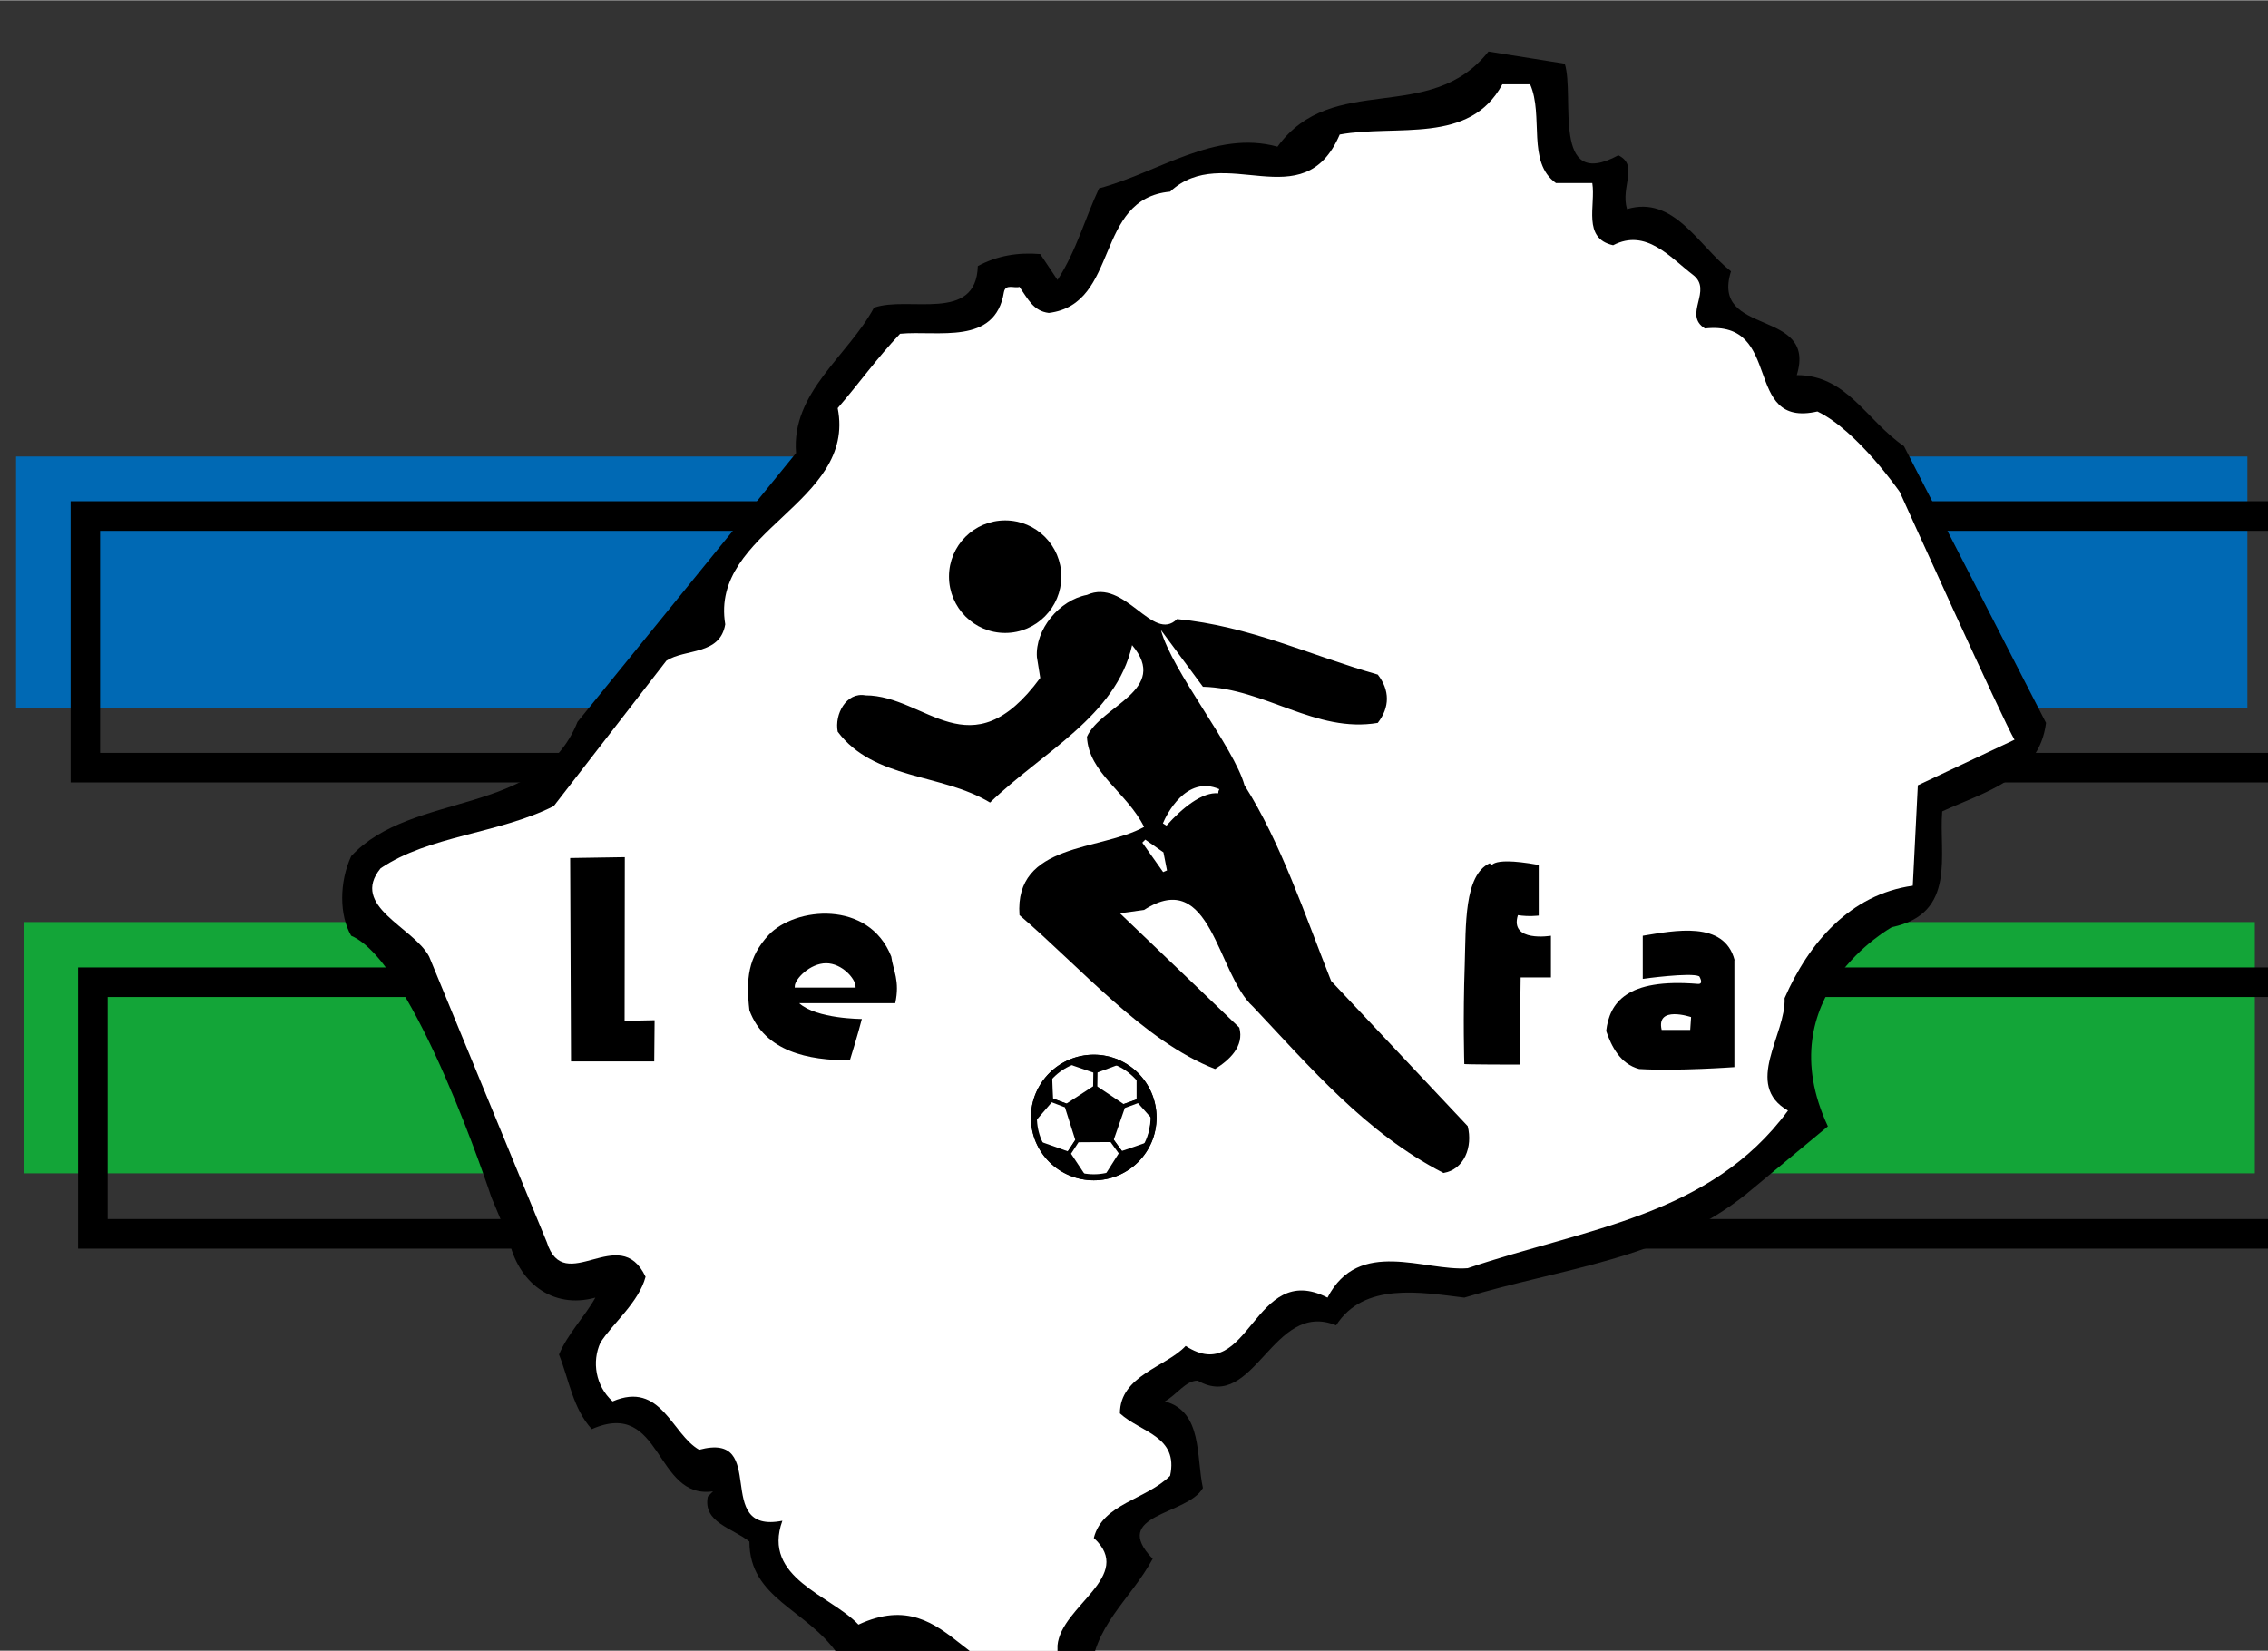 <svg xmlns:inkscape="http://www.inkscape.org/namespaces/inkscape" xmlns:sodipodi="http://sodipodi.sourceforge.net/DTD/sodipodi-0.dtd" xmlns="http://www.w3.org/2000/svg" xmlns:svg="http://www.w3.org/2000/svg" width="370.63" height="269.811" viewBox="0 0 102.025 74.247" version="1.1" id="svg1" inkscape:version="1.4.2 (f4327f4, 2025-05-13)" sodipodi:docname="Lesotho Football Association logo.svg">
  <rect x="0" y="0" width="102.025" height="74.247" fill="#333333" stroke="none"/>
  <sodipodi:namedview id="namedview1" pagecolor="#ffffff" bordercolor="#000000" borderopacity="0.25" inkscape:showpageshadow="2" inkscape:pageopacity="0.0" inkscape:pagecheckerboard="0" inkscape:deskcolor="#d1d1d1" inkscape:document-units="mm" inkscape:zoom="0.72604517" inkscape:cx="205.91005" inkscape:cy="233.45655" inkscape:window-width="1920" inkscape:window-height="1017" inkscape:window-x="-8" inkscape:window-y="-8" inkscape:window-maximized="1" inkscape:current-layer="layer1"/>
  <defs id="defs1">
    <clipPath clipPathUnits="userSpaceOnUse" id="clipPath15752">
      <path d="m 973.379,696.309 h 42.219 v 30.723 h -42.219 z" transform="scale(1.333)" id="path15752"/>
    </clipPath>
    <clipPath clipPathUnits="userSpaceOnUse" id="clipPath15750">
      <path d="M 0,0 H 1191 V 842 H 0 Z" transform="scale(1,-1)" id="path15750"/>
    </clipPath>
    <clipPath clipPathUnits="userSpaceOnUse" id="clipPath15756">
      <path d="m 973.379,696.309 h 42.219 v 30.723 h -42.219 z" transform="scale(1.333)" id="path15756"/>
    </clipPath>
    <clipPath clipPathUnits="userSpaceOnUse" id="clipPath15754">
      <path d="M 0,0 H 1191 V 842 H 0 Z" transform="scale(1,-1)" id="path15754"/>
    </clipPath>
    <clipPath clipPathUnits="userSpaceOnUse" id="clipPath15759">
      <path d="m 973.379,696.309 h 42.219 v 30.723 h -42.219 z" transform="scale(1.333)" id="path15759"/>
    </clipPath>
    <clipPath clipPathUnits="userSpaceOnUse" id="clipPath15757">
      <path d="M 0,0 H 1191 V 842 H 0 Z" id="path15757"/>
    </clipPath>
    <clipPath clipPathUnits="userSpaceOnUse" id="clipPath15762">
      <path d="m 973.379,696.309 h 42.219 v 30.723 h -42.219 z" transform="scale(1.333)" id="path15762"/>
    </clipPath>
    <clipPath clipPathUnits="userSpaceOnUse" id="clipPath15760">
      <path d="M 0,0 H 1191 V 842 H 0 Z" id="path15760"/>
    </clipPath>
    <clipPath clipPathUnits="userSpaceOnUse" id="clipPath15765">
      <path d="m 973.379,696.309 h 42.219 v 30.723 h -42.219 z" transform="scale(1.333)" id="path15765"/>
    </clipPath>
    <clipPath clipPathUnits="userSpaceOnUse" id="clipPath15763">
      <path d="M 0,0 H 1191 V 842 H 0 Z" id="path15763"/>
    </clipPath>
    <clipPath clipPathUnits="userSpaceOnUse" id="clipPath15768">
      <path d="m 973.379,696.309 h 42.219 v 30.723 h -42.219 z" transform="scale(1.333)" id="path15768"/>
    </clipPath>
    <clipPath clipPathUnits="userSpaceOnUse" id="clipPath15766">
      <path d="M 0,0 H 1191 V 842 H 0 Z" transform="scale(1,-1)" id="path15766"/>
    </clipPath>
    <clipPath clipPathUnits="userSpaceOnUse" id="clipPath15771">
      <path d="m 973.379,696.309 h 42.219 v 30.723 h -42.219 z" transform="scale(1.333)" id="path15771"/>
    </clipPath>
    <clipPath clipPathUnits="userSpaceOnUse" id="clipPath15769">
      <path d="M 0,0 H 1191 V 842 H 0 Z" transform="scale(1,-1)" id="path15769"/>
    </clipPath>
    <clipPath clipPathUnits="userSpaceOnUse" id="clipPath15774">
      <path d="m 973.379,696.309 h 42.219 v 30.723 h -42.219 z" transform="scale(1.333)" id="path15774"/>
    </clipPath>
    <clipPath clipPathUnits="userSpaceOnUse" id="clipPath15772">
      <path d="M 0,0 H 1191 V 842 H 0 Z" id="path15772"/>
    </clipPath>
    <clipPath clipPathUnits="userSpaceOnUse" id="clipPath15777">
      <path d="m 973.379,696.309 h 42.219 v 30.723 h -42.219 z" transform="scale(1.333)" id="path15777"/>
    </clipPath>
    <clipPath clipPathUnits="userSpaceOnUse" id="clipPath15775">
      <path d="M 0,0 H 1191 V 842 H 0 Z" id="path15775"/>
    </clipPath>
    <clipPath clipPathUnits="userSpaceOnUse" id="clipPath15780">
      <path d="m 973.379,696.309 h 42.219 v 30.723 h -42.219 z" transform="scale(1.333)" id="path15780"/>
    </clipPath>
    <clipPath clipPathUnits="userSpaceOnUse" id="clipPath15778">
      <path d="M 0,0 H 1191 V 842 H 0 Z" id="path15778"/>
    </clipPath>
    <clipPath clipPathUnits="userSpaceOnUse" id="clipPath15783">
      <path d="m 973.379,696.309 h 42.219 v 30.723 h -42.219 z" transform="scale(1.333)" id="path15783"/>
    </clipPath>
    <clipPath clipPathUnits="userSpaceOnUse" id="clipPath15781">
      <path d="M 0,0 H 1191 V 842 H 0 Z" id="path15781"/>
    </clipPath>
    <clipPath clipPathUnits="userSpaceOnUse" id="clipPath15786">
      <path d="m 973.379,696.309 h 42.219 v 30.723 h -42.219 z" transform="scale(1.333)" id="path15786"/>
    </clipPath>
    <clipPath clipPathUnits="userSpaceOnUse" id="clipPath15784">
      <path d="M 0,0 H 1191 V 842 H 0 Z" id="path15784"/>
    </clipPath>
    <clipPath clipPathUnits="userSpaceOnUse" id="clipPath15789">
      <path d="m 973.379,696.309 h 42.219 v 30.723 h -42.219 z" transform="scale(1.333)" id="path15789"/>
    </clipPath>
    <clipPath clipPathUnits="userSpaceOnUse" id="clipPath15787">
      <path d="M 0,0 H 1191 V 842 H 0 Z" transform="scale(1,-1)" id="path15787"/>
    </clipPath>
    <clipPath clipPathUnits="userSpaceOnUse" id="clipPath15792">
      <path d="m 973.379,696.309 h 42.219 v 30.723 h -42.219 z" transform="scale(1.333)" id="path15792"/>
    </clipPath>
    <clipPath clipPathUnits="userSpaceOnUse" id="clipPath15790">
      <path d="M 0,0 H 1191 V 842 H 0 Z" transform="scale(1,-1)" id="path15790"/>
    </clipPath>
    <clipPath clipPathUnits="userSpaceOnUse" id="clipPath15795">
      <path d="m 973.379,696.309 h 42.219 v 30.723 h -42.219 z" transform="scale(1.333)" id="path15795"/>
    </clipPath>
    <clipPath clipPathUnits="userSpaceOnUse" id="clipPath15793">
      <path d="M 0,0 H 1191 V 842 H 0 Z" transform="scale(1,-1)" id="path15793"/>
    </clipPath>
    <clipPath clipPathUnits="userSpaceOnUse" id="clipPath15798">
      <path d="m 973.379,696.309 h 42.219 v 30.723 h -42.219 z" transform="scale(1.333)" id="path15798"/>
    </clipPath>
    <clipPath clipPathUnits="userSpaceOnUse" id="clipPath15796">
      <path d="M 0,0 H 1191 V 842 H 0 Z" transform="scale(1,-1)" id="path15796"/>
    </clipPath>
    <clipPath clipPathUnits="userSpaceOnUse" id="clipPath15801">
      <path d="m 973.379,696.309 h 42.219 v 30.723 h -42.219 z" transform="scale(1.333)" id="path15801"/>
    </clipPath>
    <clipPath clipPathUnits="userSpaceOnUse" id="clipPath15799">
      <path d="M 0,0 H 1191 V 842 H 0 Z" transform="scale(1,-1)" id="path15799"/>
    </clipPath>
    <clipPath clipPathUnits="userSpaceOnUse" id="clipPath15804">
      <path d="m 973.379,696.309 h 42.219 v 30.723 h -42.219 z" transform="scale(1.333)" id="path15804"/>
    </clipPath>
    <clipPath clipPathUnits="userSpaceOnUse" id="clipPath15802">
      <path d="M 0,0 H 1191 V 842 H 0 Z" transform="scale(1,-1)" id="path15802"/>
    </clipPath>
    <clipPath clipPathUnits="userSpaceOnUse" id="clipPath15807">
      <path d="m 973.379,696.309 h 42.219 v 30.723 h -42.219 z" transform="scale(1.333)" id="path15807"/>
    </clipPath>
    <clipPath clipPathUnits="userSpaceOnUse" id="clipPath15805">
      <path d="M 0,0 H 1191 V 842 H 0 Z" transform="scale(1,-1)" id="path15805"/>
    </clipPath>
    <clipPath clipPathUnits="userSpaceOnUse" id="clipPath15810">
      <path d="m 973.379,696.309 h 42.219 v 30.723 h -42.219 z" transform="scale(1.333)" id="path15810"/>
    </clipPath>
    <clipPath clipPathUnits="userSpaceOnUse" id="clipPath15808">
      <path d="M 0,0 H 1191 V 842 H 0 Z" transform="scale(1,-1)" id="path15808"/>
    </clipPath>
    <clipPath clipPathUnits="userSpaceOnUse" id="clipPath15813">
      <path d="m 973.379,696.309 h 42.219 v 30.723 h -42.219 z" transform="scale(1.333)" id="path15813"/>
    </clipPath>
    <clipPath clipPathUnits="userSpaceOnUse" id="clipPath15811">
      <path d="M 0,0 H 1191 V 842 H 0 Z" transform="scale(1,-1)" id="path15811"/>
    </clipPath>
    <clipPath clipPathUnits="userSpaceOnUse" id="clipPath15816">
      <path d="m 973.379,696.309 h 42.219 v 30.723 h -42.219 z" transform="scale(1.333)" id="path15816"/>
    </clipPath>
    <clipPath clipPathUnits="userSpaceOnUse" id="clipPath15814">
      <path d="M 0,0 H 1191 V 842 H 0 Z" transform="scale(1,-1)" id="path15814"/>
    </clipPath>
  </defs>
  <g inkscape:label="Layer 1" inkscape:groupmode="layer" id="layer1" transform="translate(-50.627,-86.87)">
    <g id="g1" transform="matrix(6.851,0,0,6.851,-958.96,-1094.908)">
      <path id="path15749" d="m 147.519,178.55 h 14.65 v 1.65 h -14.65 z" style="fill:#13a538;fill-opacity:1;fill-rule:nonzero;stroke:none;stroke-width:0.353"/>
      <g id="g15751" clip-path="url(#clipPath15752)" transform="matrix(0.265,0,0,0.265,-196.014,-73.134)">
        <path d="m 973.793,-713.61 h 41.527 v -4.677 h -41.527 z" style="fill:none;stroke:#000000;stroke-width:0.55;stroke-linecap:round;stroke-linejoin:miter;stroke-miterlimit:3.864;stroke-dasharray:none;stroke-opacity:1" transform="scale(1.333,-1.333)" clip-path="url(#clipPath15750)" id="path15751"/>
      </g>
      <path id="path15753" d="m 147.469,175.493 h 14.651 v 1.65 h -14.651 z" style="fill:#0069b4;fill-opacity:1;fill-rule:nonzero;stroke:none;stroke-width:0.353"/>
      <g id="g15755" clip-path="url(#clipPath15756)" transform="matrix(0.265,0,0,0.265,-196.014,-73.134)">
        <path d="m 973.652,-704.944 h 41.531 v -4.677 h -41.531 z" style="fill:none;stroke:#000000;stroke-width:0.55;stroke-linecap:round;stroke-linejoin:miter;stroke-miterlimit:3.864;stroke-dasharray:none;stroke-opacity:1" transform="scale(1.333,-1.333)" clip-path="url(#clipPath15754)" id="path15755"/>
      </g>
      <g id="g15758" clip-path="url(#clipPath15759)" transform="matrix(0.265,0,0,0.265,-196.014,-73.134)">
        <path d="m 1001.152,696.535 c 0.192,0.61 -0.257,2.379 0.996,1.703 0.387,0.192 0.036,0.578 0.161,1 0.871,-0.258 1.32,0.672 1.933,1.157 -0.387,1.222 1.606,0.675 1.223,1.929 0.933,0 1.285,0.836 1.992,1.321 l 2.641,5.144 c -0.129,1.031 -1.16,1.289 -1.93,1.645 -0.066,0.8 0.277,1.898 -0.934,2.152 0,0 -2.324,1.277 -1.191,3.703 l -1.512,1.254 c -1.515,1.223 -3.445,1.383 -5.246,1.93 -0.805,-0.098 -1.867,-0.293 -2.383,0.515 -1.187,-0.484 -1.511,1.637 -2.574,1.028 -0.223,0 -0.383,0.257 -0.609,0.386 0.707,0.192 0.578,1.028 0.707,1.61 -0.289,0.511 -1.738,0.48 -0.934,1.316 -0.418,0.774 -1.125,1.254 -1.156,2.219 -0.324,0.547 -1.481,0.324 -2.094,0.484 -0.547,-1.418 -1.672,-0.609 -2.605,-0.933 -0.578,-0.836 -1.641,-1.028 -1.641,-2.09 -0.324,-0.258 -0.867,-0.356 -0.773,-0.836 l 0.097,-0.098 c -1.093,0.16 -0.933,-1.738 -2.254,-1.156 -0.351,-0.387 -0.418,-0.902 -0.609,-1.387 0.16,-0.386 0.481,-0.707 0.676,-1.058 -0.805,0.222 -1.449,-0.293 -1.61,-1.094 l -0.324,-0.774 c 0,0 -1.426,-4.359 -2.605,-4.859 -0.223,-0.383 -0.223,-0.996 0,-1.48 1.129,-1.219 3.5,-0.727 4.207,-2.496 l 4.062,-4.997 c -0.093,-1.128 0.965,-1.804 1.449,-2.703 0.645,-0.226 1.899,0.289 1.93,-0.773 0.356,-0.192 0.742,-0.258 1.16,-0.223 l 0.321,0.481 c 0.355,-0.547 0.515,-1.157 0.773,-1.703 1.094,-0.29 2.156,-1.094 3.316,-0.774 1.028,-1.414 2.829,-0.387 3.922,-1.769 z" style="fill:#000000;fill-opacity:1;fill-rule:nonzero;stroke:none" transform="scale(1.333)" clip-path="url(#clipPath15757)" id="path15758"/>
      </g>
      <g id="g15761" clip-path="url(#clipPath15762)" transform="matrix(0.265,0,0,0.265,-196.014,-73.134)">
        <path d="m 1000.508,696.918 c 0.258,0.582 -0.067,1.449 0.48,1.836 h 0.676 c 0.066,0.418 -0.191,1.027 0.387,1.156 0.613,-0.32 1.062,0.227 1.48,0.547 0.387,0.289 -0.191,0.742 0.227,1 1.48,-0.164 0.676,1.863 2.09,1.543 0.742,0.355 1.531,1.496 1.531,1.496 0,0 1.926,4.266 2.133,4.606 l -1.797,0.847 -0.094,1.867 c -1.16,0.161 -1.933,1.059 -2.383,2.09 0.032,0.676 -0.773,1.61 0.063,2.09 -1.446,1.965 -3.762,2.188 -5.953,2.93 -0.801,0.062 -2.024,-0.578 -2.606,0.547 -1.383,-0.707 -1.445,1.672 -2.637,0.898 -0.355,0.387 -1.222,0.547 -1.222,1.254 0.387,0.355 1.094,0.422 0.933,1.16 -0.453,0.449 -1.257,0.516 -1.418,1.156 0.774,0.711 -0.609,1.258 -0.675,1.997 v 0.32 c -1.641,0.871 -1.899,-1.543 -3.7,-0.707 -0.515,-0.547 -1.8,-0.867 -1.414,-1.93 -1.32,0.258 -0.226,-1.672 -1.547,-1.32 -0.511,-0.289 -0.707,-1.285 -1.609,-0.899 -0.32,-0.289 -0.387,-0.742 -0.226,-1.093 0.226,-0.356 0.711,-0.743 0.839,-1.223 -0.484,-1.031 -1.511,0.387 -1.836,-0.645 l -2.187,-5.308 c -0.289,-0.547 -1.481,-0.934 -0.902,-1.641 0.902,-0.609 2.191,-0.64 3.218,-1.156 l 2.094,-2.703 c 0.352,-0.227 0.996,-0.098 1.094,-0.676 -0.289,-1.738 2.441,-2.25 2.09,-4.019 0.418,-0.485 0.707,-0.903 1.16,-1.383 0.707,-0.067 1.769,0.222 1.93,-0.774 0.031,-0.16 0.191,-0.066 0.289,-0.097 0.16,0.226 0.257,0.449 0.546,0.484 1.321,-0.164 0.836,-2.125 2.254,-2.254 0.996,-0.934 2.477,0.516 3.153,-1.062 1.062,-0.192 2.414,0.195 3.023,-0.934 z" style="fill:#ffffff;fill-opacity:1;fill-rule:nonzero;stroke:none" transform="scale(1.333)" clip-path="url(#clipPath15760)" id="path15761"/>
      </g>
      <g id="g15764" clip-path="url(#clipPath15765)" transform="matrix(0.265,0,0,0.265,-196.014,-73.134)">
        <path d="m 993.945,706.859 c 1.352,0.129 2.477,0.676 3.731,1.032 0.226,0.289 0.226,0.609 0,0.898 -1.156,0.195 -2.09,-0.641 -3.25,-0.672 l -0.781,-1.055 c 0.203,0.762 1.359,2.18 1.554,2.887 0.676,1.063 1.125,2.414 1.61,3.637 l 2.539,2.699 c 0.097,0.387 -0.063,0.805 -0.45,0.871 -1.445,-0.742 -2.476,-1.965 -3.539,-3.09 -0.675,-0.609 -0.773,-2.605 -2.027,-1.8 l -0.449,0.062 2.219,2.125 c 0.097,0.352 -0.192,0.609 -0.45,0.77 -1.32,-0.512 -2.511,-1.899 -3.636,-2.86 -0.098,-1.351 1.511,-1.191 2.316,-1.64 -0.32,-0.645 -1.031,-1 -1.062,-1.676 0.257,-0.578 1.546,-0.867 0.839,-1.703 -0.293,1.32 -1.675,1.992 -2.64,2.926 -0.903,-0.547 -2.157,-0.418 -2.832,-1.317 -0.063,-0.324 0.16,-0.742 0.515,-0.676 1.125,0 1.953,1.438 3.25,-0.324 l -0.062,-0.387 c -0.035,-0.511 0.414,-1.058 0.93,-1.156 0.71,-0.32 1.222,0.902 1.675,0.449" style="fill:#000000;fill-opacity:1;fill-rule:nonzero;stroke:none" transform="scale(1.333)" clip-path="url(#clipPath15763)" id="path15764"/>
      </g>
      <g id="g15767" clip-path="url(#clipPath15768)" transform="matrix(0.265,0,0,0.265,-196.014,-73.134)">
        <path d="m 994.715,-710.058 c -0.32,0.031 -0.707,-0.289 -0.996,-0.614 0.066,0.16 0.418,0.868 0.996,0.614" style="fill:#ffffff;fill-opacity:1;fill-rule:nonzero;stroke:#ffffff;stroke-width:0.08;stroke-linecap:butt;stroke-linejoin:miter;stroke-miterlimit:3.864;stroke-dasharray:none;stroke-opacity:1" transform="scale(1.333,-1.333)" clip-path="url(#clipPath15766)" id="path15767"/>
      </g>
      <g id="g15770" clip-path="url(#clipPath15771)" transform="matrix(0.265,0,0,0.265,-196.014,-73.134)">
        <path d="m 993.719,-711.539 -0.387,0.547 0.324,-0.227 z" style="fill:#ffffff;fill-opacity:1;fill-rule:nonzero;stroke:#ffffff;stroke-width:0.08;stroke-linecap:butt;stroke-linejoin:miter;stroke-miterlimit:3.864;stroke-dasharray:none;stroke-opacity:1" transform="scale(1.333,-1.333)" clip-path="url(#clipPath15769)" id="path15770"/>
      </g>
      <g id="g15773" clip-path="url(#clipPath15774)" transform="matrix(0.265,0,0,0.265,-196.014,-73.134)">
        <path d="m 983.676,714.328 0.558,-0.012 -0.007,0.766 h -1.547 l -0.016,-3.781 1.016,-0.016 z" style="fill:#000000;fill-opacity:1;fill-rule:nonzero;stroke:none" transform="scale(1.333)" clip-path="url(#clipPath15772)" id="path15773"/>
      </g>
      <g id="g15776" clip-path="url(#clipPath15777)" transform="matrix(0.265,0,0,0.265,-196.014,-73.134)">
        <path d="m 1000.668,711.43 v 0.941 c 0,0 -0.184,0.024 -0.387,-0.008 -0.16,0.512 0.614,0.383 0.614,0.383 v 0.774 h -0.563 l -0.02,1.621 c 0,0 -1.082,0 -1.027,-0.012 0,0 -0.027,-0.832 0.008,-1.844 0.023,-0.726 -0.016,-1.668 0.465,-1.887 0.094,0.129 -0.125,-0.156 0.91,0.032" style="fill:#000000;fill-opacity:1;fill-rule:nonzero;stroke:none" transform="scale(1.333)" clip-path="url(#clipPath15775)" id="path15776"/>
      </g>
      <g id="g15779" clip-path="url(#clipPath15780)" transform="matrix(0.265,0,0,0.265,-196.014,-73.134)">
        <path d="m 988.633,713.133 c 0.035,0.258 0.164,0.449 0.074,0.867 h -1.785 c 0.324,0.293 1.164,0.293 1.164,0.293 -0.063,0.254 -0.223,0.769 -0.223,0.769 -0.773,0 -1.578,-0.16 -1.867,-0.929 -0.066,-0.582 -0.027,-0.988 0.359,-1.403 0.489,-0.519 1.86,-0.656 2.278,0.403" style="fill:#000000;fill-opacity:1;fill-rule:nonzero;stroke:none" transform="scale(1.333)" clip-path="url(#clipPath15778)" id="path15779"/>
      </g>
      <g id="g15782" clip-path="url(#clipPath15783)" transform="matrix(0.265,0,0,0.265,-196.014,-73.134)">
        <path d="m 1004.305,713.199 v 1.989 c 0,0 -1.071,0.078 -1.77,0.035 -0.351,-0.094 -0.515,-0.418 -0.613,-0.707 0.062,-0.52 0.371,-0.985 1.703,-0.875 0.121,0.011 0.027,-0.141 0.027,-0.141 -0.152,-0.078 -1.05,0.047 -1.05,0.047 v -0.801 c 0.582,-0.094 1.515,-0.289 1.707,0.453" style="fill:#000000;fill-opacity:1;fill-rule:nonzero;stroke:none" transform="scale(1.333)" clip-path="url(#clipPath15781)" id="path15782"/>
      </g>
      <g id="g15785" clip-path="url(#clipPath15786)" transform="matrix(0.265,0,0,0.265,-196.014,-73.134)">
        <path d="m 1002.953,714.496 c -0.109,-0.461 0.547,-0.238 0.547,-0.238 l -0.016,0.238 z" style="fill:#ffffff;fill-opacity:1;fill-rule:nonzero;stroke:none" transform="scale(1.333)" clip-path="url(#clipPath15784)" id="path15785"/>
      </g>
      <g id="g15788" clip-path="url(#clipPath15789)" transform="matrix(0.265,0,0,0.265,-196.014,-73.134)">
        <path d="m 989.746,-706.069 c 0,0.555 0.449,1.004 1.004,1.004 0.555,0 1.004,-0.449 1.004,-1.004 0,-0.555 -0.449,-1.008 -1.004,-1.008 -0.555,0 -1.004,0.453 -1.004,1.008" style="fill:#000000;fill-opacity:1;fill-rule:nonzero;stroke:#000000;stroke-width:0.08;stroke-linecap:butt;stroke-linejoin:miter;stroke-miterlimit:3.864;stroke-dasharray:none;stroke-opacity:1" transform="scale(1.333,-1.333)" clip-path="url(#clipPath15787)" id="path15788"/>
      </g>
      <g id="g15791" clip-path="url(#clipPath15792)" transform="matrix(0.265,0,0,0.265,-196.014,-73.134)">
        <path d="m 986.855,-713.692 c 0,0.133 0.278,0.418 0.567,0.418 0.289,0 0.531,-0.285 0.531,-0.418 z" style="fill:#ffffff;fill-opacity:1;fill-rule:nonzero;stroke:#ffffff;stroke-width:0.034;stroke-linecap:butt;stroke-linejoin:miter;stroke-miterlimit:3.864;stroke-dasharray:none;stroke-opacity:1" transform="scale(1.333,-1.333)" clip-path="url(#clipPath15790)" id="path15791"/>
      </g>
      <g id="g15794" clip-path="url(#clipPath15795)" transform="matrix(0.265,0,0,0.265,-196.014,-73.134)">
        <path d="m 991.285,-716.126 c 0,0.613 0.496,1.113 1.113,1.113 0.614,0 1.11,-0.5 1.11,-1.113 0,-0.614 -0.496,-1.11 -1.11,-1.11 -0.617,0 -1.113,0.496 -1.113,1.11" style="fill:#000000;fill-opacity:1;fill-rule:nonzero;stroke:#000000;stroke-width:0.112;stroke-linecap:butt;stroke-linejoin:miter;stroke-miterlimit:9.567;stroke-dasharray:none;stroke-opacity:1" transform="scale(1.333,-1.333)" clip-path="url(#clipPath15793)" id="path15794"/>
      </g>
      <g id="g15797" clip-path="url(#clipPath15798)" transform="matrix(0.265,0,0,0.265,-196.014,-73.134)">
        <path d="m 992.422,-715.56 0.523,-0.359 -0.218,-0.625 -0.633,-0.004 -0.199,0.641 z" style="fill:none;stroke:#000000;stroke-width:0.074;stroke-linecap:butt;stroke-linejoin:miter;stroke-miterlimit:9.567;stroke-dasharray:none;stroke-opacity:1" transform="scale(1.333,-1.333)" clip-path="url(#clipPath15796)" id="path15797"/>
      </g>
      <g id="g15800" clip-path="url(#clipPath15801)" transform="matrix(0.265,0,0,0.265,-196.014,-73.134)">
        <path d="m 992.426,-715.263 0.433,0.16 c 0.149,-0.078 0.371,-0.3 0.371,-0.3 v -0.411 l -0.285,-0.101 -0.523,0.351 z" style="fill:#ffffff;fill-opacity:1;fill-rule:nonzero;stroke:#000000;stroke-width:0.074;stroke-linecap:butt;stroke-linejoin:miter;stroke-miterlimit:9.567;stroke-dasharray:none;stroke-opacity:1" transform="scale(1.333,-1.333)" clip-path="url(#clipPath15799)" id="path15800"/>
      </g>
      <g id="g15803" clip-path="url(#clipPath15804)" transform="matrix(0.265,0,0,0.265,-196.014,-73.134)">
        <path d="m 992.426,-715.263 -0.457,0.157 c -0.18,-0.055 -0.332,-0.223 -0.383,-0.243 0,-0.078 0.019,-0.449 0.019,-0.449 l 0.29,-0.109 0.527,0.343 z" style="fill:#ffffff;fill-opacity:1;fill-rule:nonzero;stroke:#000000;stroke-width:0.074;stroke-linecap:butt;stroke-linejoin:miter;stroke-miterlimit:9.567;stroke-dasharray:none;stroke-opacity:1" transform="scale(1.333,-1.333)" clip-path="url(#clipPath15802)" id="path15803"/>
      </g>
      <g id="g15806" clip-path="url(#clipPath15807)" transform="matrix(0.265,0,0,0.265,-196.014,-73.134)">
        <path d="m 991.605,-715.798 -0.316,-0.367 c 0,-0.336 0.125,-0.45 0.125,-0.45 l 0.516,-0.183 0.164,0.25 -0.203,0.641 z" style="fill:#ffffff;fill-opacity:1;fill-rule:nonzero;stroke:#000000;stroke-width:0.074;stroke-linecap:butt;stroke-linejoin:miter;stroke-miterlimit:9.567;stroke-dasharray:none;stroke-opacity:1" transform="scale(1.333,-1.333)" clip-path="url(#clipPath15805)" id="path15806"/>
      </g>
      <g id="g15809" clip-path="url(#clipPath15810)" transform="matrix(0.265,0,0,0.265,-196.014,-73.134)">
        <path d="m 993.23,-715.814 0.278,-0.312 c 0,0 -0.055,-0.391 -0.117,-0.493 0.039,0.004 -0.485,-0.171 -0.485,-0.171 l -0.179,0.246 0.218,0.625 z" style="fill:#ffffff;fill-opacity:1;fill-rule:nonzero;stroke:#000000;stroke-width:0.074;stroke-linecap:butt;stroke-linejoin:miter;stroke-miterlimit:9.567;stroke-dasharray:none;stroke-opacity:1" transform="scale(1.333,-1.333)" clip-path="url(#clipPath15808)" id="path15809"/>
      </g>
      <g id="g15812" clip-path="url(#clipPath15813)" transform="matrix(0.265,0,0,0.265,-196.014,-73.134)">
        <path d="m 991.93,-716.798 0.273,-0.411 c 0.133,-0.043 0.43,-0.011 0.43,-0.011 l 0.273,0.43 -0.179,0.246 -0.633,-0.004 z" style="fill:#ffffff;fill-opacity:1;fill-rule:nonzero;stroke:#000000;stroke-width:0.074;stroke-linecap:butt;stroke-linejoin:miter;stroke-miterlimit:9.567;stroke-dasharray:none;stroke-opacity:1" transform="scale(1.333,-1.333)" clip-path="url(#clipPath15811)" id="path15812"/>
      </g>
      <g id="g15815" clip-path="url(#clipPath15816)" transform="matrix(0.265,0,0,0.265,-196.014,-73.134)">
        <path d="m 991.285,-716.126 c 0,0.613 0.496,1.113 1.113,1.113 0.614,0 1.11,-0.5 1.11,-1.113 0,-0.614 -0.496,-1.11 -1.11,-1.11 -0.617,0 -1.113,0.496 -1.113,1.11 z" style="fill:none;stroke:#000000;stroke-width:0.112;stroke-linecap:butt;stroke-linejoin:miter;stroke-miterlimit:9.567;stroke-dasharray:none;stroke-opacity:1" transform="scale(1.333,-1.333)" clip-path="url(#clipPath15814)" id="path15815"/>
      </g>
    </g>
  </g>
</svg>
